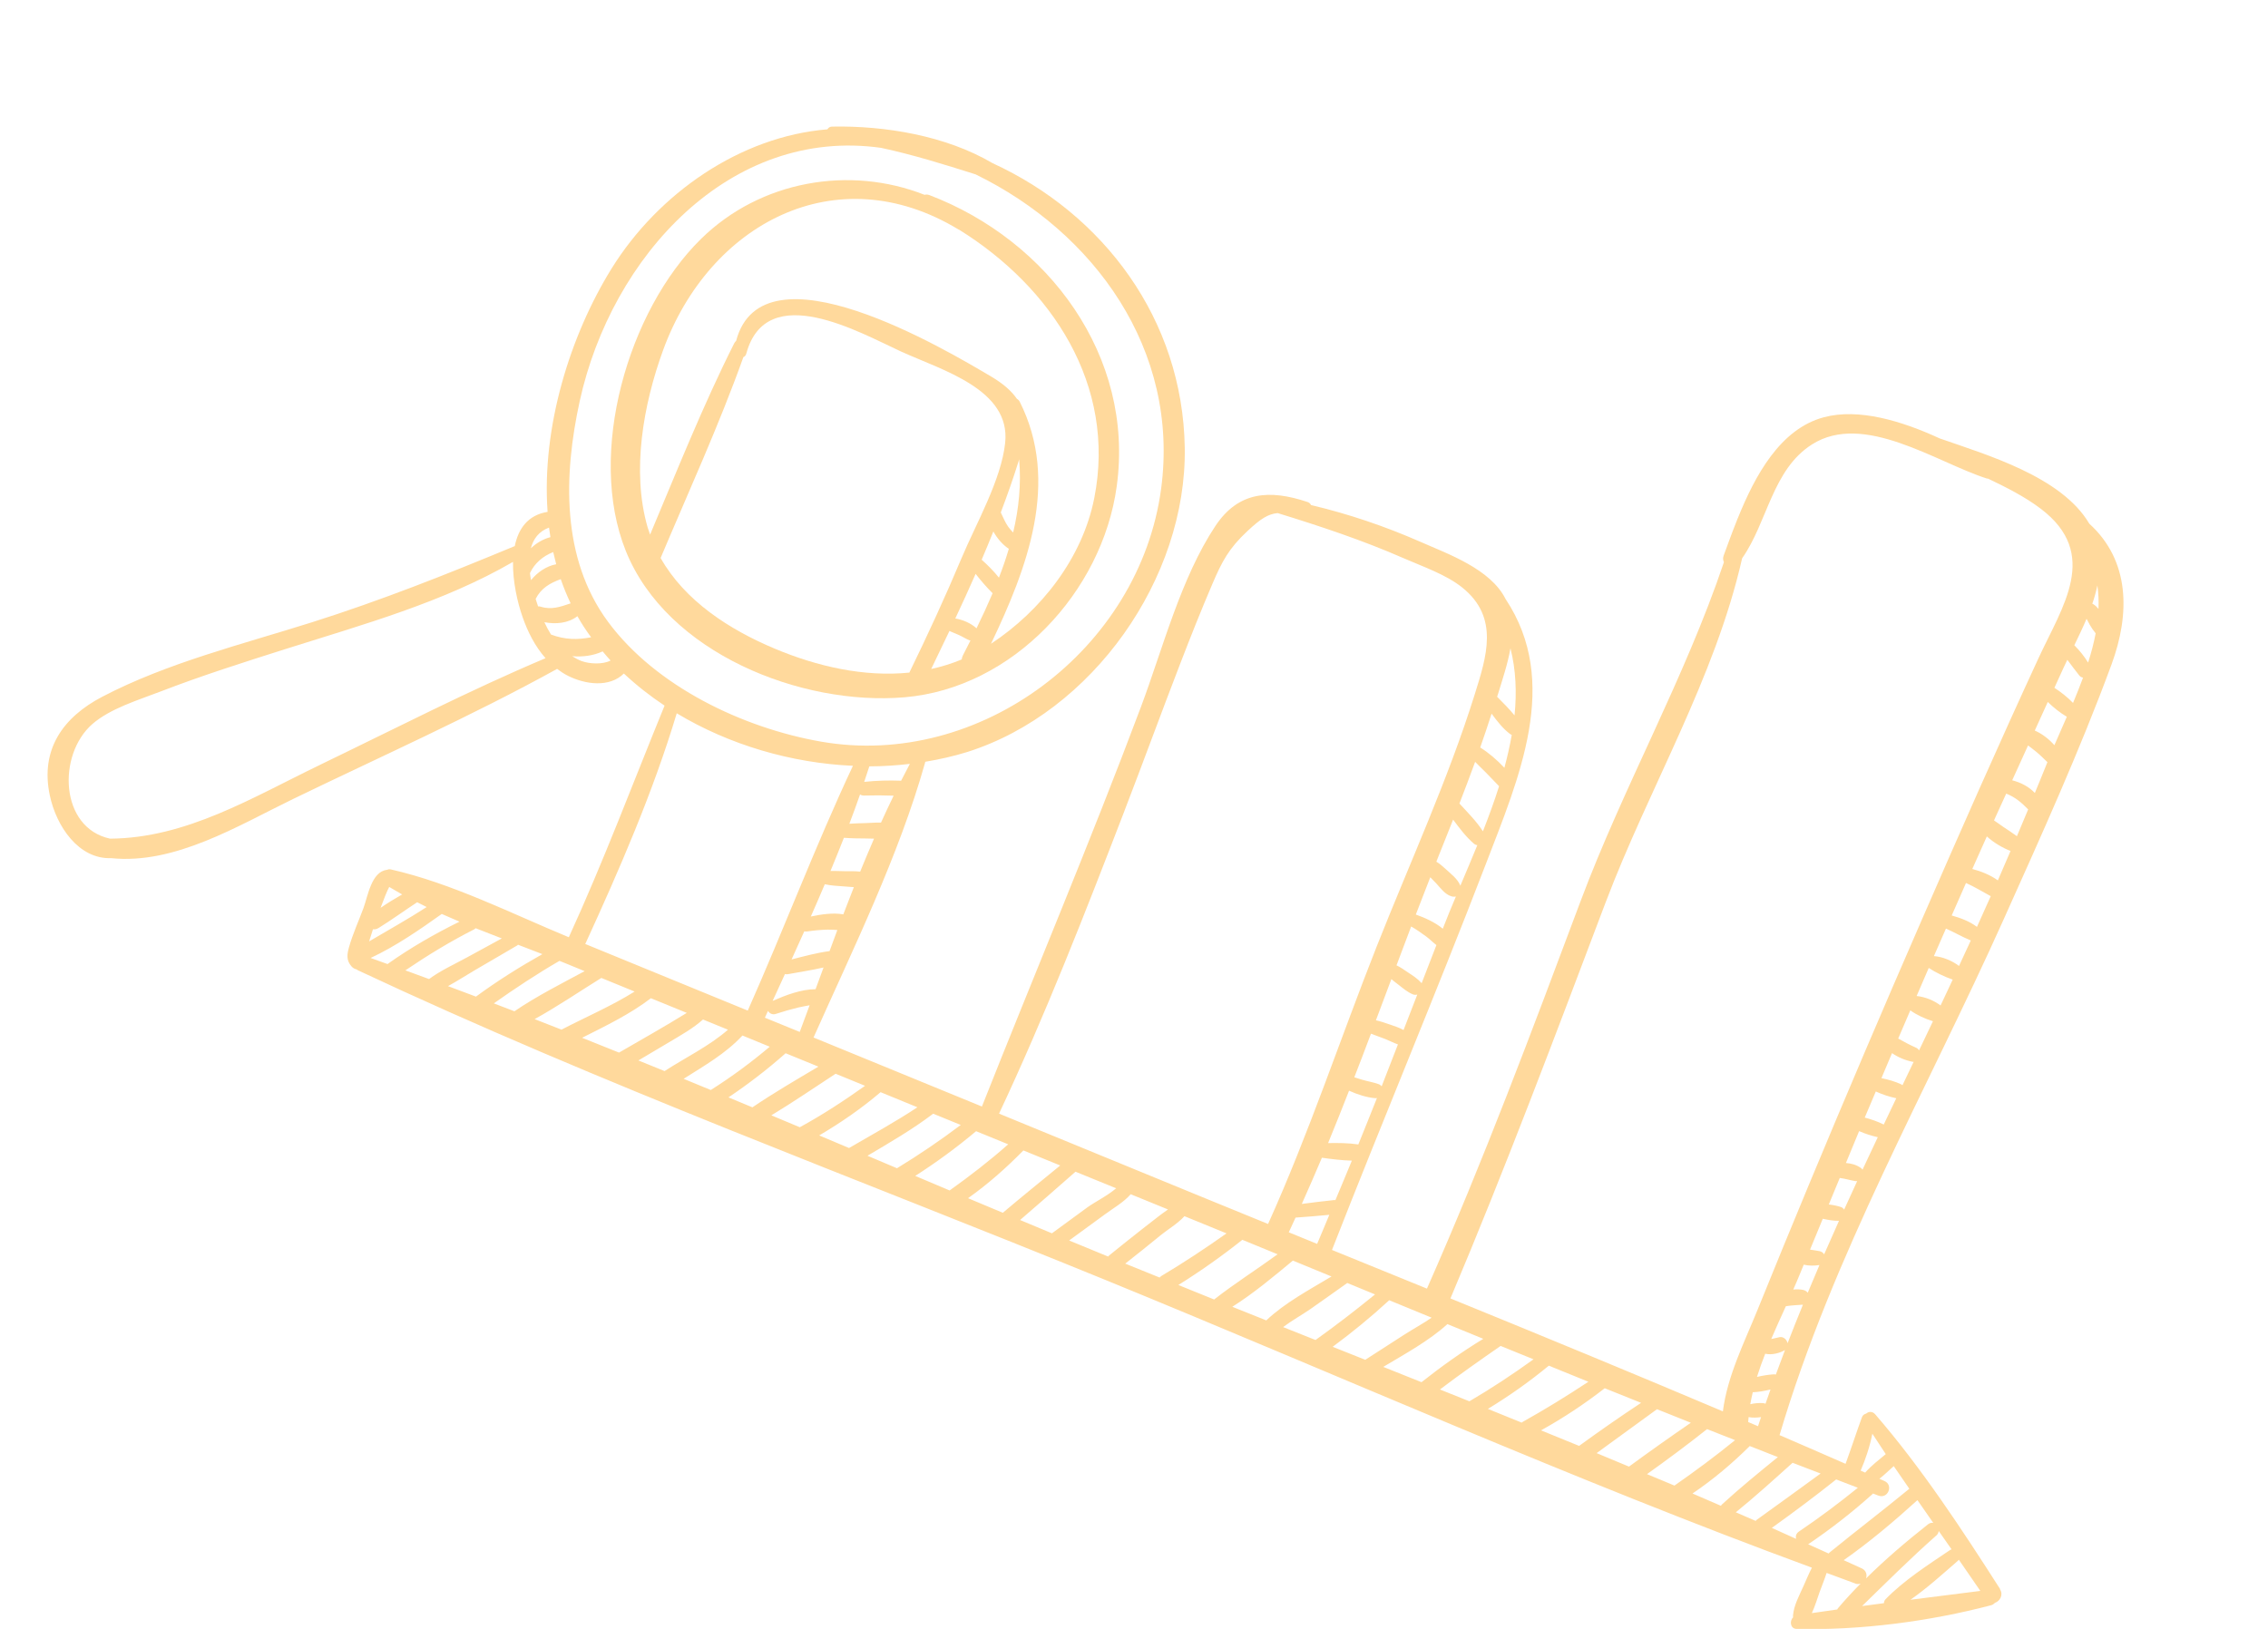 <?xml version="1.0" encoding="UTF-8"?><svg id="game" xmlns="http://www.w3.org/2000/svg" viewBox="0 0 366.63 263.37"><path d="m146.25,112.74c17.47-1.5,31.92-17.01,34.27-34.09,2.91-21.1-11.1-39.8-30.29-47.11-.29-.11-.54-.1-.77-.04-12.13-4.78-26.53-2.31-36.14,7.13-11.8,11.58-18.49,34.68-12.16,50.44,6.64,16.54,28.38,25.1,45.1,23.67Zm-39.46-22.52c4.54-10.77,9.45-21.48,13.38-32.48.22-.09.39-.27.47-.56,3.27-12.07,18.48-3.34,24.96-.37,6.69,3.06,17.8,6.13,16.89,14.78-.63,6.01-4.71,13.07-7.05,18.65-2.63,6.26-5.47,12.41-8.44,18.51-7.3.74-14.88-.98-21.76-3.87-7.34-3.08-14.53-7.72-18.45-14.66Zm51.07,11.37c-.93-.84-2.19-1.38-3.43-1.59,1.12-2.39,2.22-4.79,3.28-7.21.86,1.09,1.77,2.16,2.75,3.13-.81,1.9-1.68,3.79-2.6,5.67Zm-4.38.43c.54.24,1.09.46,1.63.7.55.25,1.06.6,1.62.81.05.02.1.02.15.03-.41.81-.82,1.61-1.23,2.42-.11.22-.17.44-.18.64-1.61.68-3.27,1.18-4.94,1.55.99-2.04,1.97-4.09,2.95-6.15Zm5.21-11.52c.65-1.52,1.28-3.04,1.89-4.57.62,1.14,1.51,2.15,2.5,2.81-.46,1.56-1,3.12-1.6,4.66-.83-1.05-1.81-2.03-2.79-2.9Zm4.3-5.32c-.51-.72-.82-1.53-1.21-2.32,1.03-2.72,2-5.46,2.86-8.22.04-.13.07-.25.11-.38.35,4.04-.05,7.97-.97,11.84-.28-.29-.55-.59-.79-.92Zm-8.04-48.07s.08.02.11.04c14.88,9.25,25.46,25.05,21.83,43.4-1.91,9.66-8.55,18.16-16.69,23.54,5.85-12.24,11.18-26.17,4.64-39.14-.11-.22-.27-.36-.45-.46-.87-1.27-2.2-2.44-4.1-3.57-7.35-4.35-37-22.06-41.29-5.81-.11.1-.21.22-.3.38-5.06,10.05-9.24,20.58-13.61,30.95-.13-.38-.27-.76-.39-1.15-2.65-9.1-.69-19.95,2.5-28.69,7.44-20.37,27.94-31.48,47.74-19.5Z" style="fill:#ffd99c;"/><path d="m323.32,256.92c-6.18-9.66-12.67-19.55-20.18-28.24-.46-.53-1.08-.47-1.47-.12-.29.07-.56.25-.69.61-.91,2.49-1.72,5.02-2.64,7.51-3.55-1.55-7.1-3.11-10.67-4.64,8.61-29.11,23.84-55.77,36.21-83.35,6.1-13.6,12.31-27.28,17.46-41.27,3-8.16,3-16.75-3.6-22.75-4.49-7.64-16.68-11.15-24.17-13.78-6.14-2.83-13.11-4.94-18.76-3.42-7.03,1.89-11.09,9.38-13.89,16.32-.02.04-.05.07-.07.13-.01.05-.03.1-.05.16-.81,2.02-1.52,4-2.17,5.76-.14.39-.1.75.05,1.05-6.36,18.87-16.18,36.16-23.18,54.83-7.89,21.06-15.73,42.05-24.83,62.63-5.12-2.09-10.23-4.17-15.35-6.25,8.14-20.83,16.81-41.44,24.84-62.32,5.4-14.06,12.17-29.48,3.22-42.93-2.43-4.85-9.25-7.26-13.8-9.26-5.69-2.5-11.6-4.5-17.65-5.93-.1-.22-.28-.4-.58-.5-6.08-2.03-11.14-1.74-14.87,3.87-5.59,8.41-8.52,19.87-12.04,29.26-8.15,21.72-17.17,43.06-25.71,64.62-9.07-3.72-18.15-7.44-27.22-11.16,6.4-14.36,13.77-29.31,18.03-44.43.02-.06,0-.1.02-.15,2.32-.39,4.61-.9,6.82-1.59,20.25-6.42,35.48-28.1,35.14-49.2-.34-20.78-13.14-37.77-31.09-46.01-7.52-4.43-17.37-6.07-25.93-5.9-.36,0-.6.19-.75.44-14.06,1.15-27.32,10.33-34.88,22.5-6.68,10.77-11.34,25.63-10.35,39.35-3.21.52-4.74,2.75-5.31,5.55-.03,0-.06,0-.09.02-10.82,4.5-21.52,8.75-32.71,12.29-11.27,3.56-23.37,6.54-33.89,12.04-6.35,3.32-10.04,8.53-8.47,15.94,1.07,5.08,4.71,10.34,9.91,10.15,10.3,1.07,20.5-5.24,29.39-9.55,14.26-6.91,28.84-13.4,42.71-21.05.54.41,1.1.79,1.72,1.1,2.84,1.44,6.75,1.95,9.07-.35,2.03,1.9,4.23,3.63,6.58,5.19-5.12,12.52-9.84,25.14-15.48,37.45-9.37-3.88-18.9-8.73-28.78-10.97-.24-.06-.46,0-.66.08-2.47.31-3.05,4.25-3.75,6.16-.77,2.09-1.74,4.19-2.34,6.33-.33,1.18-.46,2.13.4,3.11.25.29.54.42.83.49.06.04.1.09.16.12,39.38,18.48,80.6,33.62,120.86,50.08,37.96,15.52,75.71,32.37,114.23,46.53-.49.95-.91,1.95-1.34,2.93-.68,1.53-1.6,3.17-1.72,4.86,0,.08.01.16.02.24-.6.58-.47,1.85.56,1.87,10.28.26,21.49-1.21,31.43-3.82.28-.07.48-.23.65-.4.78-.27,1.39-1.27.8-2.19Zm-22.37-3.34c-.97-.45-1.94-.87-2.91-1.32,4.19-2.94,8.13-6.27,11.92-9.71.85,1.23,1.7,2.46,2.56,3.68-.27-.05-.57,0-.86.24-3.46,2.73-6.86,5.62-10.01,8.74.2-.58.04-1.29-.7-1.63Zm-34.71-15.23c3.29-2.35,6.54-4.76,9.71-7.28,1.51.6,3.02,1.19,4.53,1.78-3.17,2.59-6.45,5.01-9.8,7.35-1.47-.63-2.96-1.23-4.44-1.85Zm-8.14-3.4c3.25-2.38,6.5-4.74,9.76-7.1,1.82.73,3.64,1.47,5.47,2.19-3.37,2.31-6.71,4.68-10,7.09-1.74-.73-3.48-1.46-5.23-2.18Zm-8.99-3.68c3.6-2,7.05-4.28,10.3-6.81,1.96.79,3.92,1.57,5.88,2.36-3.39,2.24-6.73,4.56-10.02,6.96-2.05-.84-4.11-1.67-6.16-2.51Zm-16.35-6.6c3.21-2.44,6.5-4.75,9.82-7.05,1.77.72,3.55,1.44,5.32,2.16-3.35,2.42-6.81,4.71-10.37,6.79-1.59-.64-3.17-1.27-4.76-1.91Zm-9.16-3.66c3.52-2.1,7.38-4.2,10.38-6.92,1.93.79,3.87,1.59,5.8,2.38-3.48,2.11-6.79,4.48-9.99,7.01-2.07-.82-4.13-1.65-6.2-2.48Zm-8.17-3.25c3.18-2.35,6.22-4.84,9.14-7.53,2.29.94,4.57,1.88,6.86,2.82-1.44.99-3,1.83-4.43,2.75-2.1,1.34-4.2,2.71-6.3,4.06-1.76-.7-3.52-1.4-5.27-2.1Zm-8.01-3.19c1.42-1.07,3.04-1.96,4.45-2.94,1.98-1.38,3.95-2.79,5.92-4.19,1.5.62,2.99,1.23,4.49,1.85-3.13,2.55-6.33,5.02-9.62,7.37-1.75-.7-3.5-1.4-5.25-2.09Zm-8.21-3.28c3.45-2.19,6.68-4.89,9.79-7.47,2.08.86,4.16,1.71,6.24,2.57-3.57,2.14-7.56,4.27-10.54,7.1-1.83-.73-3.67-1.46-5.5-2.2Zm-8.73-3.52c3.59-2.24,7.03-4.67,10.35-7.31,1.9.78,3.8,1.56,5.7,2.34-3.39,2.47-6.97,4.73-10.26,7.31-1.93-.78-3.86-1.56-5.78-2.34Zm-25.58-10.51c3.01-2.58,5.98-5.2,8.96-7.81,2.19.89,4.38,1.79,6.57,2.68-1.39,1.2-3.51,2.25-4.66,3.09-1.91,1.4-3.82,2.79-5.72,4.19-1.72-.71-3.43-1.43-5.15-2.15Zm-8.41-3.53c3.22-2.28,6.18-4.9,8.94-7.72,1.99.81,3.98,1.62,5.96,2.43-3.1,2.54-6.22,5.06-9.28,7.65-1.88-.79-3.75-1.57-5.63-2.36Zm-8.54-3.6c3.43-2.2,6.71-4.6,9.84-7.23,1.73.71,3.46,1.41,5.19,2.12-3.02,2.67-6.19,5.12-9.47,7.46-1.85-.78-3.71-1.57-5.56-2.35Zm-7.72-3.26c3.61-2.14,7.3-4.27,10.62-6.8,1.49.61,2.98,1.21,4.46,1.82-3.32,2.5-6.76,4.84-10.31,7-1.59-.67-3.18-1.34-4.77-2.02Zm-7.8-3.29c3.5-2.06,6.82-4.35,9.92-6.99,1.98.81,3.97,1.62,5.95,2.44-3.55,2.37-7.36,4.43-11.05,6.59-1.61-.68-3.22-1.36-4.83-2.04Zm-7.73-3.25c3.52-2.13,6.94-4.47,10.38-6.72,1.59.65,3.17,1.3,4.76,1.95-3.4,2.42-6.89,4.7-10.55,6.7-1.53-.64-3.06-1.28-4.59-1.92Zm-6.94-2.9c3.23-2.17,6.3-4.53,9.21-7.11,0,0,.01-.02.02-.03,1.77.72,3.54,1.45,5.31,2.17-3.59,2.13-7.22,4.24-10.67,6.58-1.29-.54-2.58-1.08-3.87-1.61Zm-7.25-3c3.35-2.13,6.78-4.06,9.51-7,1.47.6,2.94,1.2,4.41,1.81-3.02,2.55-6.19,4.89-9.53,7-1.46-.61-2.92-1.21-4.39-1.81Zm25.82-26.59c-1.66-.3-3.61,0-5.26.35.77-1.73,1.52-3.47,2.26-5.22,1.01.23,2.06.27,3.1.35.52.04,1.06.09,1.6.12-.58,1.46-1.14,2.92-1.7,4.39Zm-6.31,2.74c.15.04.31.05.5.02,1.09-.17,2.18-.26,3.28-.29.51-.01,1.04.03,1.56.06-.43,1.14-.84,2.27-1.26,3.41-2.07.27-4.11.83-6.14,1.35.69-1.51,1.37-3.03,2.05-4.54Zm9.03-9.65c-.84-.09-1.71-.07-2.54-.07-.74,0-1.51-.06-2.26-.03.74-1.78,1.46-3.57,2.17-5.37,1.18.09,2.35.11,3.54.11.43,0,.88.02,1.33.03-.76,1.76-1.51,3.54-2.24,5.33Zm-12.16,16.56c.14.04.31.05.49.02,1.9-.36,3.85-.64,5.75-1.08-.43,1.18-.86,2.34-1.29,3.51-2.31,0-4.84.97-6.94,1.89.66-1.44,1.32-2.89,1.99-4.34Zm15.53-24.49c-.83-.02-1.69.06-2.49.08-.88.02-1.76.05-2.63.11.6-1.57,1.18-3.15,1.73-4.74.18.11.39.19.65.18,1.59-.05,3.19-.04,4.78.02-.7,1.44-1.38,2.89-2.04,4.35Zm36.2,63.34c1.32-.98,3.03-1.94,4.16-3.25,2.01.82,4.02,1.64,6.03,2.46-.75.51-1.57,1.15-1.67,1.23-.79.62-1.59,1.23-2.38,1.85-1.85,1.44-3.67,2.92-5.5,4.39-.06.05-.08.1-.12.15-2.1-.86-4.21-1.73-6.31-2.6,1.93-1.41,3.87-2.81,5.79-4.23Zm8.92,3.44c1.11-.91,2.84-1.93,3.93-3.14,2.27.93,4.53,1.85,6.8,2.78-3.43,2.43-6.94,4.75-10.55,6.9-.11.07-.18.16-.26.24-1.85-.75-3.71-1.5-5.56-2.25,1.89-1.49,3.78-2.99,5.64-4.52Zm27.15-14.96c1.16-2.81,2.28-5.64,3.39-8.47,1.33.61,2.88,1.1,4.21,1.21.11.01.2-.01.3-.03-.99,2.51-2,5.01-3.01,7.51-1.58-.24-3.26-.25-4.9-.22Zm17.51-32.01c-.8,2.06-1.59,4.12-2.39,6.17-.01-.02-.01-.03-.03-.05-.61-.69-1.38-1.18-2.14-1.68-.62-.41-1.22-.86-1.89-1.17.79-2.1,1.58-4.19,2.37-6.28.85.48,1.63,1.04,2.42,1.61.57.42,1.09.95,1.65,1.39Zm-10.59,14.32c.76.31,1.55.55,2.31.86.7.28,1.36.63,2.06.88-.88,2.26-1.75,4.51-2.63,6.77-.12-.14-.26-.26-.47-.34-.9-.33-1.86-.47-2.78-.75-.39-.12-.78-.25-1.17-.37.91-2.34,1.81-4.69,2.69-7.04Zm3.03-1.49c-.72-.25-1.46-.51-2.22-.67.83-2.22,1.67-4.44,2.5-6.66.38.33.79.63,1.19.94.71.56,1.43,1.17,2.27,1.52.25.1.5.1.73.04-.74,1.91-1.48,3.82-2.22,5.73-.7-.39-1.5-.64-2.24-.9Zm8.12-27.75c.72-1.79,1.43-3.58,2.14-5.37,1.03,1.39,2.09,2.8,3.35,3.88.19.16.38.23.56.26-.91,2.23-1.84,4.42-2.74,6.55-.4-1.1-1.61-1.98-2.43-2.75-.48-.45-.95-.83-1.45-1.14.19-.48.37-.96.57-1.44Zm6.96-3.48c-1.02-1.6-2.49-3.07-3.8-4.49.87-2.24,1.72-4.48,2.54-6.74.56.58,1.15,1.15,1.73,1.72.73.72,1.41,1.5,2.14,2.22-.77,2.45-1.67,4.89-2.61,7.29Zm-7.55,8.42c.71.77,1.41,1.78,2.45,2.09.26.08.51.08.73.03-.75,1.78-1.47,3.53-2.12,5.21-1.26-1.05-2.94-1.79-4.36-2.29.77-2.02,1.55-4.02,2.34-6.03.33.32.65.65.96.99Zm-18.49,44.36c1.59.22,3.24.43,4.85.47-.87,2.14-1.77,4.26-2.66,6.39-.06,0-.11-.02-.17-.02-1.76.18-3.51.4-5.26.63,1.11-2.48,2.19-4.97,3.25-7.47Zm25.6-66.33c.64-1.81,1.25-3.64,1.84-5.47.9,1.22,1.86,2.45,3,3.3.08.06.17.09.26.13-.31,1.77-.71,3.55-1.19,5.32-1.18-1.26-2.56-2.45-3.91-3.28Zm2.73-8.2c.05-.16.11-.32.16-.48.7-2.31,1.56-4.83,2-7.36.89,3.5,1.03,7.15.66,10.85-.86-1.06-1.87-2.05-2.81-3.01Zm8.36,108.15c2.13.87,4.27,1.74,6.4,2.6-3.48,2.3-7.02,4.48-10.66,6.51-.05.03-.07.07-.12.1-1.83-.74-3.65-1.49-5.47-2.22,3.45-2.1,6.73-4.41,9.85-6.99Zm87.38-119.9c.31.54.64,1.03,1.02,1.49-.3,1.57-.71,3.15-1.22,4.73-.63-1.02-1.38-1.96-2.23-2.8.68-1.4,1.36-2.82,1.98-4.28.14.28.3.56.46.85Zm-2.65,12.73c-.88-.91-1.93-1.74-3-2.43.49-1.06.97-2.13,1.46-3.2.2-.44.42-.88.63-1.33.63.84,1.26,1.69,1.91,2.51.17.22.39.33.63.38-.5,1.36-1.05,2.72-1.61,4.07Zm-4.13,9.59c-.09.22-.18.45-.27.67-.57,1.44-1.17,2.88-1.76,4.31-.97-1.02-2.27-1.69-3.66-2.05.85-1.88,1.71-3.75,2.56-5.63.45.34.9.67,1.33,1.03.63.52,1.21,1.1,1.8,1.67Zm-19.19,33.27c1.15.76,2.57,1.43,3.88,1.89-.2.44-.4.88-.61,1.31-.45.96-.9,1.91-1.35,2.87-1.1-.82-2.49-1.39-3.87-1.53.65-1.51,1.3-3.03,1.96-4.54Zm4.9-.32c-1.12-.85-2.68-1.5-4.06-1.59.65-1.49,1.3-2.97,1.95-4.45,1.34.59,2.6,1.33,3.94,1.89.03.01.05,0,.08.02-.63,1.38-1.27,2.75-1.91,4.13Zm2.91-6.31c-1.21-.91-2.64-1.44-4.09-1.85.77-1.75,1.54-3.5,2.31-5.25,1.39.62,2.67,1.4,4,2.13-.74,1.66-1.48,3.32-2.23,4.97Zm-.76-9.37c.78-1.75,1.56-3.51,2.35-5.26,1.12,1.02,2.58,1.87,3.83,2.35-.68,1.59-1.36,3.18-2.05,4.76-1.21-.88-2.68-1.46-4.13-1.85Zm3.8-8.5c.56-1.23,1.12-2.45,1.68-3.68,1.43.55,2.5,1.47,3.55,2.55-.6,1.45-1.2,2.89-1.82,4.33-.71-.53-1.46-1-2.2-1.5-.5-.34-.99-.72-1.5-1.05.1-.22.19-.43.29-.65Zm-37.27,86.88c1.04.25,2.37-.1,3.19-.6,0,0,0,0,0,0-.5,1.32-.99,2.64-1.48,3.97-.1-.02-.2-.05-.3-.04-.91.05-1.84.21-2.75.42.39-1.25.84-2.5,1.33-3.75Zm12.04-28.42c.85.11,1.66.36,2.51.51.11.02.21,0,.31,0-.71,1.53-1.41,3.07-2.11,4.61-.12-.18-.27-.33-.49-.41-.65-.22-1.32-.34-1.99-.42.59-1.43,1.18-2.85,1.77-4.28Zm3.68-1.34c-.07-.11-.17-.21-.29-.3-.75-.51-1.55-.71-2.39-.78.71-1.71,1.41-3.44,2.13-5.15.98.42,1.97.75,3.02.98-.83,1.75-1.65,3.49-2.46,5.24Zm3.39-7.32c-.98-.48-1.99-.83-3.03-1.1.59-1.41,1.19-2.82,1.79-4.22,1.06.48,2.17.86,3.31,1.09-.68,1.42-1.35,2.84-2.03,4.26-.01,0-.02-.02-.04-.03Zm3.07-6.33c-.06-.05-.12-.1-.19-.14-1.01-.48-2.11-.78-3.21-1.01.57-1.35,1.14-2.7,1.71-4.04,1,.68,2.11,1.15,3.33,1.4.06.01.11,0,.17,0-.6,1.26-1.21,2.53-1.81,3.79Zm-12.88,21.59c.87.19,1.71.34,2.62.33-.81,1.8-1.61,3.61-2.4,5.42-.16-.25-.41-.46-.77-.52-.48-.08-1-.18-1.51-.24.68-1.67,1.38-3.33,2.06-4.99Zm-5.69,20.12c-.13-.58-.66-1.1-1.3-.98-.44.08-.87.23-1.32.29,0,0-.02,0-.02,0,.76-1.79,1.57-3.55,2.36-5.29.91-.15,1.83-.18,2.76-.25-.85,2.07-1.67,4.14-2.48,6.23Zm-5.64,7.93c.95-.04,1.93-.21,2.88-.45-.27.77-.55,1.54-.81,2.31-.11-.05-.23-.09-.37-.1-.69-.06-1.41.02-2.09.17.11-.64.25-1.28.4-1.92Zm26.9-55.28c-.11-.17-.26-.32-.47-.42-1.01-.44-1.96-.96-2.91-1.49.65-1.52,1.31-3.04,1.96-4.56,1.06.77,2.42,1.38,3.66,1.76-.75,1.57-1.49,3.14-2.24,4.7Zm18.7-51.71c.7-1.54,1.4-3.08,2.1-4.62.94.91,1.99,1.75,3.08,2.39-.67,1.55-1.36,3.09-2.01,4.6-.88-1-1.97-1.84-3.17-2.37Zm-38.02,87.99c.22-.54.45-1.09.67-1.63.82.2,1.69.19,2.54.06-.64,1.49-1.27,2.98-1.89,4.48-.17-.21-.41-.38-.71-.45-.54-.12-1.09-.12-1.63-.07.35-.8.7-1.6,1.02-2.39Zm-8.05,27.7c1.51.59,3.02,1.19,4.54,1.78-3.06,2.49-6.13,4.99-9.04,7.66-.07.07-.11.14-.16.22-1.53-.66-3.06-1.33-4.6-1.99,3.33-2.25,6.41-4.85,9.26-7.68Zm6.91,2.7c1.51.58,3.03,1.16,4.54,1.74-3.44,2.5-6.88,5.01-10.34,7.49-.07.05-.1.11-.16.17-1.07-.47-2.14-.92-3.21-1.39,3.15-2.56,6.16-5.29,9.17-8Zm7.04,2.69c1.17.45,2.35.9,3.52,1.35-3.07,2.49-6.24,4.86-9.51,7.07-.48.32-.58.77-.48,1.19-1.31-.59-2.61-1.19-3.92-1.77,3.53-2.53,7-5.12,10.4-7.83Zm-4.44,10.44c3.64-2.46,7.06-5.14,10.33-8.07.03-.03.04-.06.07-.09.3.11.59.23.89.34,1.54.58,2.47-1.7.97-2.36-.27-.12-.55-.24-.82-.36.81-.64,1.56-1.36,2.32-2.05.83,1.22,1.68,2.44,2.52,3.66-4.26,3.51-8.66,6.85-12.93,10.34-.05.04-.07.09-.11.13-1.11-.5-2.22-1-3.33-1.5.03-.02.06-.02.09-.04Zm20.64-1.36c.25-.22.36-.48.39-.74.7.99,1.39,1.98,2.08,2.97-.08.03-.16.05-.25.11-3.52,2.38-7.46,4.9-10.43,7.96-.18.18-.25.41-.25.63-1.18.16-2.36.31-3.54.47,3.95-3.85,7.85-7.74,11.99-11.4Zm3.53,4.04s.07-.09.11-.14c1.17,1.68,2.33,3.36,3.48,5.05-3.76.47-7.52.95-11.3,1.43,2.72-1.9,5.28-4.22,7.71-6.34Zm-13.86-20.5c.71,1.1,1.44,2.2,2.16,3.29-1.15.96-2.34,1.87-3.33,2.99-.24-.11-.49-.21-.73-.32.79-1.82,1.49-3.92,1.89-5.96Zm-20.08-1.91c.01-.26.04-.52.07-.78h0c.62.12,1.36.09,2.01,0-.16.49-.33.98-.49,1.47-.53-.23-1.07-.46-1.6-.68Zm56.63-131.46c-.23-.28-.49-.53-.8-.74-.06-.04-.13-.07-.2-.09.34-.98.61-1.97.82-2.97.18,1.26.23,2.53.18,3.81Zm-79.67,47.45c7.02-18.55,17.66-36.19,22.06-55.63,4.11-5.85,4.87-14.33,11.29-18.41,8.37-5.33,20.08,2.88,28.24,5.5.08.03.16.02.23.03,3.01,1.44,5.96,2.93,8.51,4.86,9.63,7.3,3.5,15.81-.35,24.15-6.5,14.07-12.75,28.26-18.94,42.47-6.19,14.21-12.28,28.47-18.23,42.79-2.78,6.68-5.52,13.37-8.24,20.08-2.16,5.34-4.89,10.7-5.62,16.46-14.63-6.2-29.33-12.26-44.04-18.26,8.93-21.14,16.96-42.56,25.08-64.02Zm-51.23,53.36c.37-.79.73-1.59,1.1-2.39,1.82-.12,3.64-.28,5.46-.45-.66,1.57-1.3,3.14-1.97,4.7-1.53-.62-3.05-1.25-4.58-1.87Zm-26.56-68.15c3.08-7.99,6.01-16.03,9.1-24.02,1.64-4.25,3.32-8.48,5.11-12.66,1.55-3.63,2.64-5.73,5.67-8.56,2.17-2.03,3.35-2.76,4.89-2.91,6.91,2.13,13.73,4.39,20.37,7.3,3.08,1.35,6.86,2.63,9.5,4.76,6,4.84,3.89,11.16,1.98,17.27-4.34,13.86-10.48,27.19-15.82,40.69-5.9,14.93-10.97,30.28-17.58,44.92-7.37-3.01-14.74-6.02-22.09-9.05-7.13-2.94-14.26-5.87-21.4-8.79,7.49-15.95,13.94-32.5,20.27-48.94Zm-58.12,33.43c.17-.36.33-.73.5-1.09.24.4.71.68,1.29.48,1.17-.39,2.36-.73,3.56-1.02.62-.15,1.25-.25,1.88-.37-.53,1.45-1.07,2.89-1.6,4.31-1.88-.77-3.75-1.54-5.63-2.3Zm22.02-38.31c-1.99-.07-3.98-.03-5.97.19.28-.83.56-1.67.83-2.51,2.21,0,4.39-.15,6.55-.4-.48.9-.95,1.81-1.41,2.72Zm-3.22-102.32c5.16,1.11,10.1,2.65,15.25,4.28,19.18,9.36,33.01,28.38,30,50.84-3.47,25.93-29.28,45.38-54.99,40.88-12.58-2.2-26.66-8.89-34.41-19.36-7.6-10.27-7.2-23.74-4.59-35.68,5.14-23.47,24.37-44.42,48.75-40.96Zm-56.78,68.75c.78-1.64,2.1-2.73,3.76-3.4.15.66.31,1.32.48,1.97-1.61.31-3.02,1.29-4.07,2.57-.07-.38-.13-.76-.17-1.14Zm4.98.99c.46,1.33.99,2.64,1.6,3.91,0,0-.01,0-.02,0-1.65.56-3.09,1.08-4.84.53-.14-.05-.28-.05-.41-.05-.13-.38-.26-.78-.39-1.2.88-1.75,2.34-2.57,4.06-3.2Zm-1.57,8.96c-.4-.64-.76-1.32-1.08-2.01,1.83.36,3.87.18,5.34-.97.66,1.17,1.4,2.31,2.22,3.41-2.21.43-4.23.4-6.48-.44Zm-.33-17.31c.07.52.14,1.04.23,1.55-1.19.31-2.27.95-3.16,1.8.39-1.52,1.29-2.74,2.94-3.35Zm-37.06,38.39c-10.91,5.26-21.57,11.83-33.9,11.91-8.15-1.76-8.53-13.56-2.87-18.52,2.9-2.53,7.45-3.89,11-5.26,6.71-2.59,13.58-4.77,20.43-6.94,12.35-3.91,25.3-7.49,36.58-14.03-.05,3.13.7,6.52,1.56,8.95.83,2.38,2.02,4.73,3.7,6.62-12.38,5.23-24.39,11.43-36.49,17.26Zm42.42-16.77c-.55-.2-1.09-.49-1.61-.82,1.7.14,3.42-.08,4.92-.78.43.49.83,1.01,1.28,1.48-1.28.68-3.46.53-4.59.11Zm43.77,16.9c-6.09,12.97-11.17,26.47-17,39.58-8.76-3.59-17.51-7.18-26.27-10.77,5.56-12.13,10.94-24.5,14.79-37.3,8.49,5.11,18.53,8.05,28.47,8.49Zm-43.79,43.98c3.81-1.92,7.78-3.83,11.13-6.4,1.93.79,3.87,1.58,5.8,2.37-3.59,2.22-7.29,4.3-10.95,6.42-1.99-.8-3.99-1.6-5.99-2.4Zm-7.67-3.02c3.69-2.03,7.24-4.46,10.79-6.66,1.79.73,3.59,1.47,5.38,2.2-3.73,2.34-7.96,4.15-11.82,6.16-1.45-.57-2.9-1.14-4.34-1.7Zm-6.59-2.55c3.45-2.43,6.96-4.76,10.61-6.87.16.06.32.13.48.19,1.2.49,2.4.98,3.59,1.47-3.82,2.06-7.79,4.06-11.35,6.49-1.11-.43-2.22-.85-3.34-1.28Zm-7.4-2.79c1.46-.8,2.88-1.72,4.29-2.55,2.3-1.34,4.6-2.69,6.9-4.03.05-.03.08-.08.12-.11,1.32.5,2.64,1.01,3.94,1.52-3.71,2.09-7.31,4.35-10.74,6.87-1.51-.57-3.02-1.14-4.53-1.7Zm-6.91-2.54c3.59-2.43,7.27-4.68,11.14-6.64.09-.05.15-.11.23-.18,1.41.56,2.82,1.11,4.23,1.65-1.87,1.02-3.74,2.04-5.61,3.06-2.05,1.12-4.27,2.12-6.15,3.51-1.28-.47-2.56-.94-3.84-1.41Zm-2.6-13.49c.69.41,1.39.82,2.09,1.21-1.19.68-2.37,1.39-3.49,2.17.56-1.52,1.08-2.8,1.4-3.38Zm-1.76,6.66c2.14-1.32,4.17-2.81,6.28-4.19.51.26,1.02.53,1.53.78-3.04,1.97-6.19,3.71-9.3,5.55.18-.59.39-1.25.62-1.96.27.04.56,0,.85-.18Zm10.27-2.29c.95.42,1.9.84,2.85,1.24-4.02,1.98-7.9,4.21-11.56,6.8-.03.02-.03.04-.06.06-.92-.33-1.83-.66-2.75-.99,4.05-1.89,7.89-4.54,11.51-7.12Zm31.77,23.68c1.67-.99,3.35-1.98,5.02-2.98,1.85-1.11,3.81-2.19,5.42-3.64,1.34.55,2.69,1.1,4.04,1.65-3.07,2.68-6.84,4.48-10.25,6.69-1.41-.58-2.82-1.15-4.23-1.72Zm196.71,84.58c.33.12.61.09.87,0-1.28,1.3-2.52,2.63-3.69,4.02-.04.05-.06.11-.09.17-1.37.19-2.74.39-4.11.59.51-1.09.85-2.28,1.25-3.39.38-1.03.8-2.06,1.14-3.11,1.55.56,3.09,1.15,4.63,1.71Z" style="fill:#ffd99c;"/></svg>